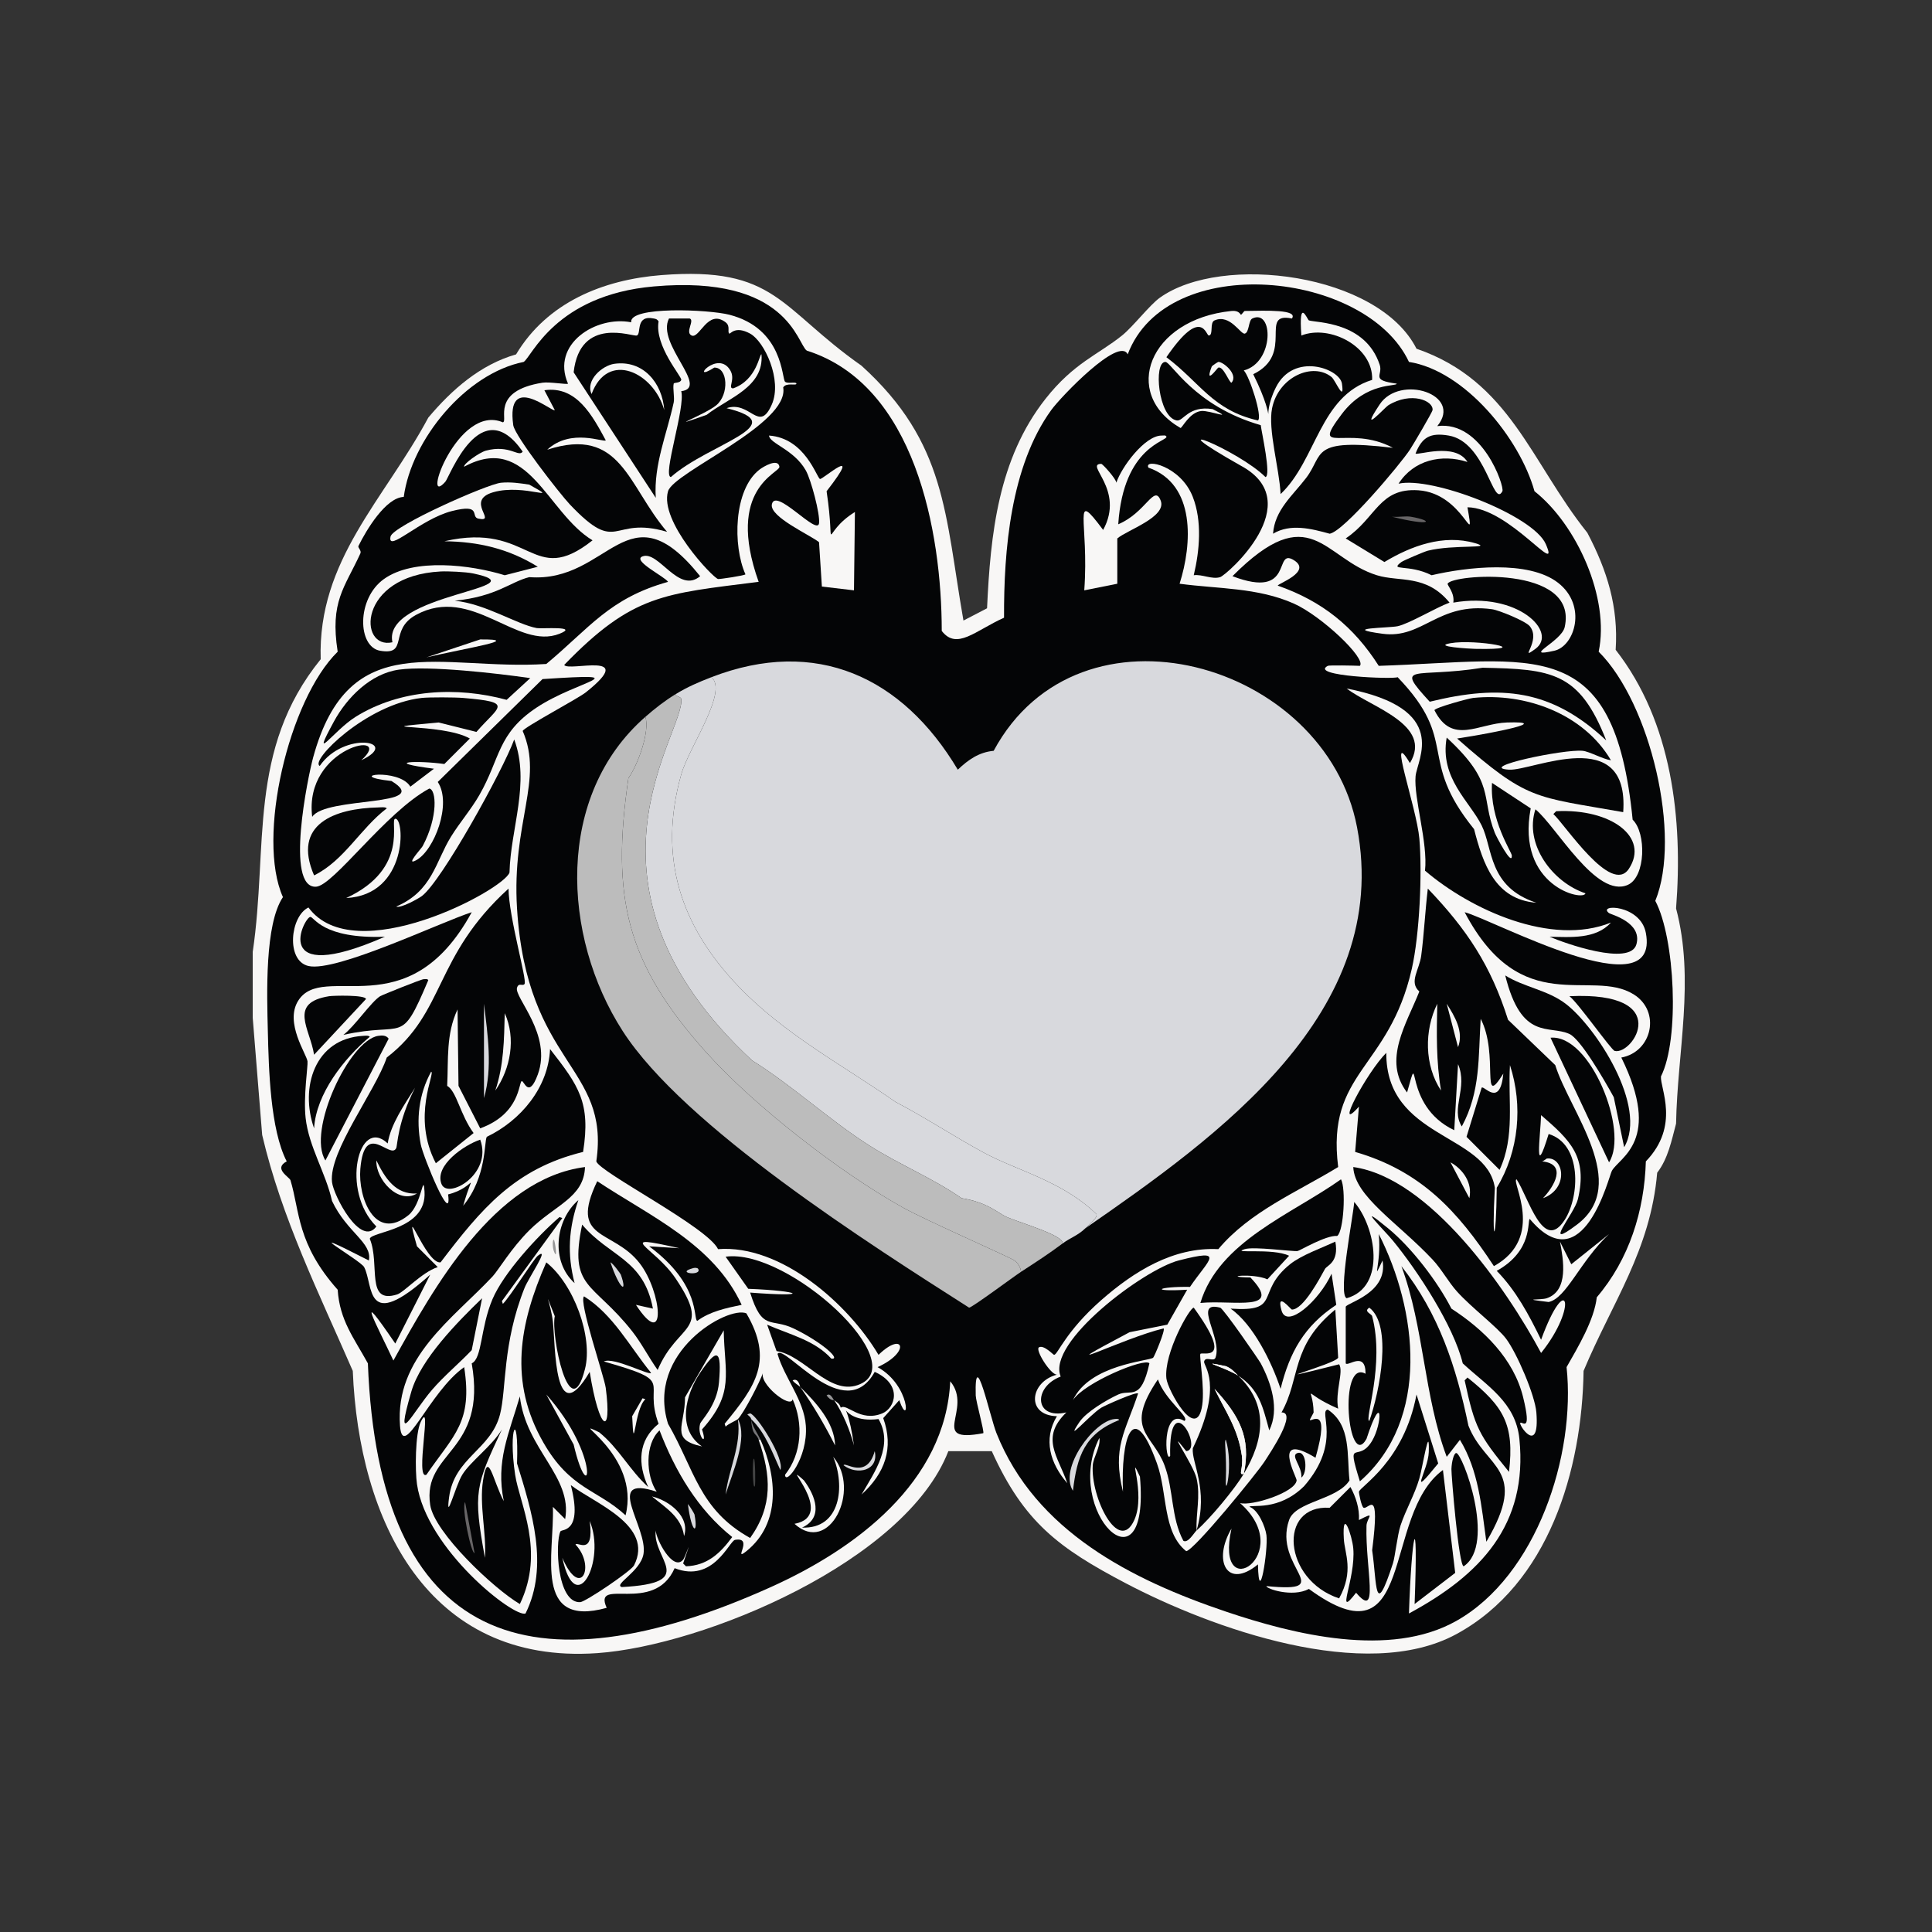 <?xml version="1.0" encoding="iso-8859-1"?>
<!-- Generator: Adobe Illustrator 28.0.0, SVG Export Plug-In . SVG Version: 6.00 Build 0)  -->
<svg version="1.1" id="Layer_1" xmlns="http://www.w3.org/2000/svg" xmlns:xlink="http://www.w3.org/1999/xlink" x="0px" y="0px"
	 viewBox="0 0 360 360" style="enable-background:new 0 0 360 360;" xml:space="preserve"><rect x="0" y="0" width="360" height="360" fill="#333333" stroke="none"/>
<g>
	<g id="Background_00000165236911108734489030000006509472392190822534_" style="display:none;">
		<path style="display:inline;fill:#BCBCBC;" d="M0.312,356.225c0-178.159,0-178.159,0-356.319c180.094,0,180.094,0,360.188,0
			c0,178.511,0,178.511,0,357.022C240.439,356.361,120.364,357.742,0.312,356.225z"/>
		<path style="display:inline;fill:#D8D9DD;" d="M360.5,356.928c0,1.583,0,1.583,0,3.166c-180.094,0-180.094,0-360.188,0
			c0-1.935,0-1.935,0-3.869C120.364,357.742,240.439,356.361,360.5,356.928z"/>
	</g>
	<g>
		<path style="fill:#F8F7F6;" d="M123.247,51.261c21.377-1.671,21.977,6.15,37.285,16.884c15.828,14.359,15.52,27.619,18.994,47.486
			c2.198-1.143,2.198-1.143,4.397-2.286c0.638-13.783,2.071-27.839,10.904-39.044c5.258-6.67,9.75-8.177,14.246-11.783
			c2.04-1.637,5.138-5.673,7.035-7.035c11.572-8.307,40.752-4.547,47.837,9.497c17.441,6.003,21.27,21.102,31.833,34.295
			c3.684,7.026,5.81,13.765,5.276,21.808c10.532,13.502,12.551,31.607,11.256,48.189c3.528,13.325,0.237,26.703,0,40.099
			c-0.848,3.169-1.48,6.501-3.517,9.145c-1.255,14.492-8.362,24.119-13.718,36.933c-0.276,18.405-6.445,39.703-23.743,49.069
			c-16.926,9.164-45.54-1.077-61.556-9.497c-12.477-6.56-18.987-11.369-24.974-24.622c-4.045,0-4.045,0-8.09,0
			c-7.946,20.559-45.586,36.251-65.425,37.637c-31.754,2.219-44.428-24.94-45.551-52.586c-6.301-14.489-13.266-28.485-16.884-43.968
			c-0.879-10.904-0.879-10.904-1.759-21.808c0-6.156,0-6.156,0-12.311c2.907-19.62-0.993-37.656,12.663-54.521
			c-0.583-18.461,11.876-29.765,20.05-45.023c4.343-5.174,9.693-9.891,16.356-11.783C101.943,56.356,112.365,52.112,123.247,51.261z
			"/>
		<path style="fill:#040506;" d="M121.84,53.371c25.03-2.208,26.7,10.756,28.491,11.959c20.186,6.383,25.141,33.792,25.15,52.234
			c2.81,3.643,6.248-0.059,11.608-2.462c-0.052-12.536,1.217-28.22,8.794-38.692c1.807-2.498,12.667-13.802,14.246-10.377
			c7.328-19.445,44.472-15.583,52.41,1.407c10.426,1.632,20.666,14.288,23.391,24.095c7.888,6.219,14.063,19.945,11.959,29.898
			c9.641,9.597,15.49,34.35,10.552,46.43c3.67,6.897,4.581,25.73,1.055,32.712c-0.179,2.221,3.625,9.159-2.814,15.829
			c-0.277,9.205-3.084,18.226-9.145,25.326c-0.468,4.226-3.482,9.252-5.628,13.015c1.747,16.4-5.583,38.891-20.577,47.31
			c-12.36,6.94-30.191,2.535-42.913-1.759c-17.548-5.923-35.479-14.989-42.737-33.24c-1.212-3.049-4.113-16.629-3.869-7.035
			c0.028,1.09,1.636,6.758,1.407,7.035c-10.379,1.955-1.799-4.461-6.156-9.673c-0.897,18.79-17.594,31.217-33.416,38.34
			c-44.662,20.109-73.079,10.718-75.098-41.682c-2.625-4.773-5.249-8.013-5.628-13.718c-7.62-8.58-7.036-14.551-8.794-20.401
			c-0.175-0.582-3.274-2.161-0.703-3.517c-3.07-5.965-3.342-17.15-3.517-24.27c-0.169-6.888-0.601-19.878,2.814-24.974
			c-4.955-11.017,1.053-36.761,10.201-45.727c-1.474-9.374,1.293-11.902,4.221-18.291c0.268-0.586-0.512-1.082-0.352-1.407
			c1.484-3.012,5.101-9.026,8.442-9.145c1.445-10.708,11.569-22.997,22.336-25.15C99.085,66.55,103.373,55,121.84,53.371z"/>
		<g>
			<g>
				<path style="fill:#D8D9DD;" d="M202.214,228.893c0.957-0.939,2.288-1.955,2.11-2.638c-6.365-6.19-14.83-8.13-20.929-11.432
					c-5.564-3.012-10.917-6.559-16.532-9.497c-9.945-6.93-20.689-12.597-29.195-21.457c-10.844-11.295-15.104-24.068-10.728-39.571
					c1.449-5.134,8.804-15.403,5.628-18.115c19.494-7.531,35.596-0.065,45.903,17.236c1.951-1.859,3.949-3.258,6.683-3.517
					c15.993-29.667,61.82-16.603,67.711,14.246C259.459,188.674,226.882,211.794,202.214,228.893z"/>
				<path style="fill:#BCBCBC;" d="M190.255,236.983c-1.332,0.865-9.087,6.638-9.673,6.683
					c-18.464-11.774-53.12-33.786-64.545-51.531c-11.411-17.723-12.55-43.919,4.221-58.566c0.87,2.765-1.402,8.923-3.166,11.432
					c-3.243,22.275-0.4,34.429,14.422,51.003c8.937,9.994,25.01,22.491,36.757,29.019c4.422,2.458,19.778,9.167,20.753,9.849
					C189.682,235.333,190.187,236.166,190.255,236.983z"/>
				<path style="fill:#D8D9DD;" d="M132.569,126.183c3.176,2.712-4.179,12.981-5.628,18.115
					c-4.376,15.503-0.116,28.277,10.728,39.571c8.506,8.86,19.249,14.526,29.195,21.457c5.615,2.938,10.968,6.485,16.532,9.497
					c6.099,3.302,14.564,5.242,20.929,11.432c0.177,0.683-1.154,1.699-2.11,2.638c-1.333,1.309-2.833,1.772-4.221,2.814
					c0.366-1.487-7.813-3.813-10.377-4.924c-1.646-0.713-3.547-2.755-8.442-3.517c-5.515-3.829-11.497-6.188-17.236-9.849
					c-7.522-4.798-14.22-11.091-21.808-15.829c-35.439-32.866-12.42-61.119-13.19-67.359c-0.051-0.416-1.025-0.433-1.055-0.879
					C128.111,127.993,130.145,127.119,132.569,126.183z"/>
				<path style="fill:#BCBCBC;" d="M197.993,231.707c-2.584,1.94-5.04,3.525-7.738,5.276c-0.068-0.817-0.572-1.65-1.231-2.11
					c-0.976-0.682-16.331-7.391-20.753-9.849c-11.747-6.528-27.82-19.025-36.757-29.019c-14.822-16.575-17.665-28.729-14.422-51.003
					c1.763-2.509,4.036-8.667,3.166-11.432c1.808-1.579,3.575-2.97,5.628-4.221c0.031,0.447,1.004,0.464,1.055,0.879
					c0.77,6.241-22.248,34.494,13.19,67.359c7.588,4.738,14.287,11.031,21.808,15.829c5.739,3.661,11.721,6.02,17.236,9.849
					c4.895,0.762,6.796,2.804,8.442,3.517C190.181,227.894,198.359,230.22,197.993,231.707z"/>
			</g>
			<g>
				<path style="fill:#F8F7F6;" d="M143.297,81.159c6.752,0.48,8.876,7.871,9.497,8.09c0.473,0.167,8.337-6.862,1.231,2.286
					c1.825,12.231-1.278,7.912,5.276,3.869c-0.088,7.299-0.088,7.299-0.176,14.597c-2.99-0.352-2.99-0.352-5.98-0.703
					c-0.264-4.133-0.264-4.133-0.528-8.266c-1.648-1.347-9.225-4.705-8.794-7.035c0.612-3.301,8.469,5.893,8.794,3.517
					c0.23-1.679-1.494-8.136-2.462-9.849C147.936,83.739,143.407,82.664,143.297,81.159z"/>
				<g>
					<path style="fill:#F8F7F6;" d="M93.349,89.953c1.762-0.174,3.54,0.08,5.276,0.352c6.246,3.489-0.85-0.248-6.683,1.407
						c-5.422,1.539,0.863,5.693-2.814,4.924c-1.533-0.321,0.766-2.86-4.924-1.407c-5.91,1.509-12.086,7.912-11.432,4.749
						C73.18,98.004,90.774,90.208,93.349,89.953z"/>
					<path style="fill:#F8F7F6;" d="M73.651,152.564c1.775-0.187,2.42,14.184-9.145,14.773
						C76.475,161.794,72.506,152.684,73.651,152.564z"/>
					<path style="fill:#F8F7F6;" d="M89.48,119.148c8.232-0.063-2.447,1.572-10.025,3.342
						C84.467,120.819,84.467,120.819,89.48,119.148z"/>
					<g>
						<path style="fill:#F8F7F6;" d="M134.855,247.887c0.143,8.127,2.089,11.631-4.045,18.467c1.174,3.5-0.994,1.221-0.352-1.055
							c0.177-0.626,3.148-3.409,3.517-7.738c0.519-6.086-0.318-6.524-3.517-1.759c-2.706,4.031-4.409,10.454,0.352,13.718
							c-6.072-1.301-3.172-3.838-3.166-9.145C131.25,254.13,131.25,254.13,134.855,247.887z"/>
						<path style="fill:#F8F7F6;" d="M155.256,271.454c5.248,6.201-0.752,18.387-7.211,12.487c8.123-1.521-3.144-12.491,1.759-8.09
							c2.13,2.851,3.703,6.952-0.352,8.794C156.662,284.929,157.518,276.908,155.256,271.454z"/>
						<path style="fill:#F8F7F6;" d="M149.101,258.439c2.987,2.914,6.407,6.683,6.507,10.904
							C153.68,265.537,151.576,261.923,149.101,258.439z"/>
						<path style="fill:#D8D9DD;" d="M137.493,264.419c1.944,3.589-1.024,10-2.286,14.07
							C135.778,273.703,138.186,269.347,137.493,264.419z"/>
						<path style="fill:#D8D9DD;" d="M139.955,264.419c-0.028-0.383-0.488-0.601-0.703-0.879c0.264-0.088,0.264-0.088,0.528-0.176
							c1.199,0.247,6.47,8.422,5.628,10.552C143.884,270.63,142.643,266.962,139.955,264.419z"/>
						<path style="fill:#D8D9DD;" d="M162.995,270.399c0.802,3.653-3.282,4.548-5.804,2.638
							C157.356,272.266,161.474,275.836,162.995,270.399z"/>
						<path style="fill:#676566;" d="M86.666,279.896c0.879,4.749,0.879,4.749,1.759,9.497
							C87.803,289.534,85.958,280.879,86.666,279.896z"/>
						<path style="fill:#757577;" d="M141.714,268.288c-0.176,0-0.176,0-0.352,0c-0.497-1.433-1.161-0.514-1.407-3.869
							C140.188,265.857,141.146,267.015,141.714,268.288z"/>
						<path style="fill:#434444;" d="M140.483,271.806c0.259,0,0.303,4.81,0.176,5.1
							C140.242,277.855,140.13,271.806,140.483,271.806z"/>
						<path style="fill:#F8F7F6;" d="M149.101,258.439c-0.423-0.412-1.059-0.709-1.407-1.231
							C148.832,256.679,149.047,258.363,149.101,258.439z"/>
						<path style="fill:#979798;" d="M155.432,260.902c-0.047-0.069-0.577,0.228-1.407-0.879
							C154.719,259.398,155.215,260.737,155.432,260.902z"/>
					</g>
					<g>
						<path style="fill:#F8F7F6;" d="M155.432,260.902c0.572,0.435,1.008,0.61,1.231,1.407c1.118-0.91,3.599,2.762,7.738,1.055
							c2.453-1.012,3.8-5.366-1.407-7.738c-5.643,10.208-16.939-5.469-18.115-3.342c1.309,4.501,4.943,8.582,5.276,13.366
							c0.424,6.077-3.868,11.218-3.869,9.145c3.105-3.915,3.448-9.535,1.407-14.07c-0.335,1.938-6.562-3.038-5.452-5.1
							c-0.645,1.928-3.744,7.849-4.749,8.794c-0.32,0.301-1.701,0.83-2.286,1.407c-0.088-0.264-0.088-0.264-0.176-0.528
							c5.816-7.055,9.145-11.809,4.045-20.577c-3.445-1.453-18.771,7.222-14.597,20.577c4.942,8.533,5.776,15.987,15.301,21.281
							c4.272-6,3.897-11.624,1.583-18.291c0.176,0,0.176,0,0.352,0c3.009,6.748,3.898,15.498-2.638,20.753
							c-2.637,2.12,1.488-2.72-2.11-2.11c-1.083,0.184-4.023,8.122-11.256,5.276c-3.895,8.786-15.325,1.484-12.663,7.387
							c-13.779,3.835-9.72-10.043-10.025-18.818c1.143,1.143,1.143,1.143,2.286,2.286c1.414-7.932-7.309-12.974-8.442-22.863
							c-2.018,6.942-4.542,12.076-2.99,19.522c-2.087-3.899-2.934-9.794-3.869-3.869c-0.726,4.601,0.661,9.786,0.352,14.422
							c-2.244-12.29-1.755-13.397,3.166-23.919c-1.865,3.093-5.893,5.992-7.387,8.442c-1.315,2.156-3.117,9.268-2.462,4.221
							c0.966-7.443,7.801-8.848,9.497-15.477c1.215-4.75,0.417-13.142,4.573-23.567c0.734-1.842,4.847-7.846,2.462-5.98
							c-0.762,0.596-5.08,7.532-6.507,8.97c-0.088-0.264-0.088-0.264-0.176-0.528c5.628-7.738,5.628-7.738,11.256-15.477
							c-0.264-0.088-0.264-0.088-0.528-0.176c-4.15,3.589-10.415,10.421-12.487,15.301c-2.281,5.373-1.889,11.017-3.869,11.959
							c2.928,16.696-9.265,16.306-7.738,26.381c0.783,5.167,11.872,15.632,16.708,18.467c4.761-9.88-0.055-18.652-0.879-24.095
							c-1.346-8.894,0.71-12.421,0.352-2.11c2.76,8.891,5.99,19.105,1.583,27.964c-2.136,0.829-18.445-11.937-20.225-24.095
							c-0.366-2.499-0.345-9.427,0.703-11.608c2.246-4.669-1.154,10.982,1.055,9.849c5.206-7.556,8.628-9.788,7.035-20.05
							c-6.493,4.545-11.459,17.731-11.959,10.904c-0.932-12.714,9.764-19.825,17.236-27.788c1.115-1.189,3.473-5.252,6.859-8.618
							c4.759-4.731,10.186-6.056,10.377-11.783c-16.903,2.171-28.195,22.478-35.702,36.054c-3.103-6.603-7.513-14.712,0.352-3.166
							c3.254-6.419,3.254-6.419,6.507-12.839c-12.295,11.067-10.532,1.946-12.311-1.407c-0.688-1.297-13.831-8.752,0.879-1.231
							c0.666-3.342-4.066-5.189-6.859-11.08c-1.15-5.212-4.34-10.128-4.924-15.477c-0.438-4.009,0.456-9.7,0.352-10.552
							c-0.163-1.332-4.281-7.173-1.759-11.256c4.663-7.548,20.405,5.41,32.361-16.532c-6.055,1.964-25.267,11.21-30.426,10.025
							c-4.245-0.975-3.402-9.284,0-10.904c8.553,11.643,36.359-3.254,37.461-6.507c0.208-8.261,3.893-16.727,0.879-24.798
							c-2.117,5.78-13.564,26.5-17.236,29.195c-0.635,0.466-3.902,2.306-4.749,1.935c6.754-2.895,7.3-8.322,10.201-13.015
							c1.623-2.626,3.732-5.053,5.276-7.738c3.962-6.887,3.32-11.459,10.728-16.356c7.632-5.045,19.303-6.469,1.055-5.276
							c-9.761,9.585-9.761,9.585-19.522,19.17c2.683,4.035-0.637,12.778-4.045,14.597c-2.083,1.113,0.989-2.184,1.231-2.638
							c2.921-5.494,2.551-10.588,1.231-10.728c-8.123,4.38-17.862,18.129-21.105,18.291c-5.786,0.29-1.52-20.462-0.528-24.095
							c6.713-24.574,23.673-16.123,43.441-17.411c8.036-6.679,11.755-12.257,22.688-15.301c-0.552-0.953-6.81-3.982-4.749-4.749
							c3.019-1.123,6.713,7.085,10.728,3.693c-13.586-16.968-16.865,1.334-31.833,0.176c-3.497,0.857-6.072,3.613-13.894,4.397
							c5.754,0.573,11.568,4.42,15.301,5.1c0.884,0.161,8.013-0.448,4.221,1.055c-7.911,3.135-16.321-9.184-26.733-3.517
							c-5.163,2.81-1.291,7.589-6.683,6.683c-4.227-0.71-4.45-9.691,0.703-13.366c5.572-3.974,16.188-2.658,22.512-0.703
							c3.078-0.791,3.078-0.791,6.156-1.583c-5.423-3.364-11.087-4.69-17.411-4.749c16.242-3.757,16.287,8.808,27.612-0.176
							c-8.52-5.129-11.989-20.194-23.919-13.718c-0.216-0.489,2.839-2.666,4.045-2.99c4.44-1.193,6.109,1.316,6.859,0.176
							c-7.824-11.279-13.619,4.727-14.422,5.628c-4.612,5.181,2.299-14.679,10.728-11.08c1.07-0.29-2.356-5.845,7.387-7.387
							c1.261-0.2,4.642,0.394,4.749,0.176c-3.223-7.366,5.221-12.72,11.783-11.432c-0.465-3.04,14.451-2.395,18.291-1.407
							c10.076,2.593,9.736,11.901,10.377,12.487c0.477,0.437,2.099-0.066,2.11,0.352c0.012,0.451-1.889-0.28-2.462,0.703
							c1.22,6.846-20.383,15.749-21.457,19.346c-1.673,5.604,8.369,16.143,9.321,16.356c0.255,0.057,4.99-0.643,5.1-0.879
							c-2.363-5.259-2.246-15.769,2.638-19.522c0.73-0.561,3.452-2.168,3.693-0.528c0.173,1.173-10.119,3.962-3.869,21.456
							c-17.615,2.245-23.417,2.255-36.23,15.477c0.687,1.36,13.952-2.793,4.045,5.1c-1.504,1.199-11.6,6.545-11.783,7.211
							c3.95,9.113-2.059,17.03-1.055,33.064c1.832,29.275,17.376,29.295,14.773,47.134c0.615,2.028,20.729,12.251,22.688,16.356
							c11.709-0.905,24.285,10.225,29.898,19.698c4.652-4.533,6.085-0.538-0.176,2.286c6.302,3.469,5.97,11.766,4.045,6.156
							c-1.495,1.671-1.495,1.671-2.99,3.342c2.011,5.603,0.319,10.28-4.045,14.246c2.505-4.311,6.015-9.17,3.166-14.07
							c-8.282,1.066-6.218-6.774-4.573,4.924C158.419,266.581,157.043,263.277,155.432,260.902z"/>
						<g>
							<path style="fill:#040506;" d="M78.576,130.052c1.409-0.155,6.201-0.13,7.738,0c9.59,0.813,6.666,1.488,2.462,6.331
								c-3.517-0.879-3.517-0.879-7.035-1.759c-15.209,1.4,0.642,0.016,5.804,2.99c-2.374,2.374-2.374,2.374-4.749,4.749
								c-5.065-0.719-11.819-0.395-1.935,0.879c-2.198,1.671-2.198,1.671-4.397,3.342c-2.091-3.559-12.682-2.056-3.517-1.055
								c8.049,4.891-12.28,2.804-14.773,6.683c-1.63-13.195,15.677-16.4,9.145-10.552c7.549-3.553-3.214-5.528-7.738,1.055
								C57.662,141.79,68.319,131.183,78.576,130.052z"/>
							<path style="fill:#040506;" d="M101.439,72.717c6.019-0.877,8.971,4.794,11.432,9.321c-0.258,0.511-6.444-2.351-10.904,1.759
								c13.793-4.472,14.963,6.704,22.336,15.301c-10.565-3.096-8.956,4.564-18.115-5.1c-1.849-1.951-10.277-12.774-10.552-14.773
								c-1.39-10.078,7.418-2.232,7.738-2.814C102.406,74.564,102.406,74.564,101.439,72.717z"/>
							<path style="fill:#040506;" d="M74.355,124.776c5.558-0.768,18.198,0.674,24.446,1.583c-2.198,2.023-2.198,2.023-4.397,4.045
								c-9.229-2.507-19.833-2.016-28.14,3.166c-4.155,2.592-8.57,9.201-4.045,0.879C64.663,129.955,69.067,125.507,74.355,124.776z
								"/>
							<path style="fill:#040506;" d="M82.093,106.485c1.393-0.073,4.71,0.09,5.98,0.352c13.314,2.742-16.947,3.741-14.949,12.839
								C66.726,121.137,66.573,107.303,82.093,106.485z"/>
							<path style="fill:#040506;" d="M70.485,193.015c0.675-0.1,1.472-0.14,1.935,0.528c-5.892,11.344-5.892,11.344-11.783,22.688
								C57.16,210.779,65.079,193.82,70.485,193.015z"/>
							<path style="fill:#040506;" d="M70.485,150.453c0.37-0.008,1.385-0.134,1.583,0.176c-4.915,3.734-7.903,9.706-13.542,12.487
								C54.372,153.545,62.385,150.629,70.485,150.453z"/>
							<path style="fill:#040506;" d="M78.927,182.462c0.355-0.003,0.718-0.105,0.879,0.176
								c-5.263,12.459-4.166,7.596-15.829,10.201c2.092-1.572,5.162-6.151,6.859-7.211
								C71.206,185.398,78.493,182.466,78.927,182.462z"/>
							<path style="fill:#040506;" d="M61.34,185.628c0.754-0.121,6.75-0.27,6.859,0.528c-4.837,5.188-4.837,5.188-9.673,10.377
								C57.776,191.685,53.623,186.861,61.34,185.628z"/>
							<path style="fill:#040506;" d="M67.671,193.015c0.482-0.027,1.017-0.097,1.231,0.176c-4.849,4.081-9.997,10.639-10.377,17.06
								C55.846,202.65,58.635,193.514,67.671,193.015z"/>
							<path style="fill:#040506;" d="M57.823,170.855c0.737-0.012,2.253,4.122,13.894,3.693
								C50.032,184.034,56.678,170.874,57.823,170.855z"/>
							<path style="fill:#040506;" d="M89.48,212.361c2.349,6.424-6.048,11.204-7.211,8.266
								C80.888,217.136,86.609,213.303,89.48,212.361z"/>
							<g>
								<path style="fill:#040506;" d="M94.756,165.578c0.06,5.365,3.477,17.005,2.99,17.763c-0.321,0.5-1.089-0.332-1.407,0.703
									c-0.561,1.824,6.614,8.718,3.869,16.18c-1.704,4.631-2.552,1.108-2.99,1.231c-0.592,0.166-0.204,6.062-7.738,8.794
									c-2.023-3.957-2.023-3.957-4.045-7.914c-0.088-7.123-0.088-7.123-0.176-14.246c-2.18,4.61-1.687,9.361-1.935,14.246
									c1.761,0.992,2.437,5.426,4.924,8.794c-3.517,2.814-3.517,2.814-7.035,5.628c-4.58-8.743-0.025-16.881-0.879-17.06
									c-2.293,4.169-2.827,8.901-1.935,13.542c0.435,2.26,5.893,15.588,5.1,9.321c5.298-1.307,4.844-5.126,2.814,2.11
									c4.44-5.409,3.867-12.035,4.397-12.839c6.329-3.038,11.461-9.171,11.783-16.356c5.345,6.844,7.611,9.983,6.156,19.17
									c-12.756,3.112-18.948,10.602-26.557,20.577c-2.743,0.402-7.16-12.749-4.397-2.99c1.935,1.935,1.935,1.935,3.869,3.869
									c-3.021,1.009-6.261,4.689-7.563,5.1c-5.963,1.887-3.128-5.623-5.1-10.377c0.347-1.398,10.667-1.594,10.201-8.794
									c-0.246-3.804-0.493,2.383-2.99,4.397c-6.271,5.058-9.419-3.323-8.97-8.618c0.788-9.267,5.601-1.6,6.683-3.869
									c0.257-0.54,0.218-4.796,3.517-11.256c-2.049,3.253-4.545,6.819-5.1,10.376c-5.438-5.143-8.804,8.842-2.11,15.477
									c-2.929,3.951-7.981-5.767-8.266-8.266c-0.65-5.691,8.082-16.923,10.201-23.215
									C83.119,188.519,80.757,178.325,94.756,165.578z"/>
								<path style="fill:#F8F7F6;" d="M94.052,188.794c2.123,4.71,1.093,10.304-1.759,14.422
									C93.888,198.439,93.929,193.77,94.052,188.794z"/>
								<path style="fill:#D8D9DD;" d="M90.183,187.035c0.69,5.787,1.63,11.914,0,17.587
									C90.183,195.829,90.183,195.829,90.183,187.035z"/>
								<path style="fill:#F8F7F6;" d="M70.134,216.23c1.59,3.27,3.574,6.418,7.563,6.156C74.255,224.5,69.97,219.757,70.134,216.23
									z"/>
							</g>
							<g>
								<path style="fill:#040506;" d="M124.654,59.351c1.935,0,1.935,0,3.869,0c0.967,0.343-0.927,2.587,0.352,3.166
									c1.485,0.672,2.986-5.019,6.331-2.462c0.967,0.739,0.25,1.77,0.703,2.11c0.167,0.125,1.054-1.542,3.869,0
									c2.67,1.463,6.026,8.65,4.045,13.19c-2.398,5.496-4.024-0.795-8.442,0.703c12.699,3.1-3.253,6.532-10.377,12.839
									c-1.6-0.24,2.757-13.034,1.935-16.004C132.289,72.238,122.237,64.069,124.654,59.351z"/>
								<path style="fill:#F8F7F6;" d="M141.89,66.034c0.515,6.153-6.275,8.154-10.201,11.256c-8.613,3.05-0.417,0.019,1.759-1.759
									c2.478-2.025,2.18-7.099-0.352-7.035c-4.808,3.058,0.636-3.514,2.99,0.528c0.998,1.713-0.552,3.332,0.528,3.342
									C141.082,70.785,141.507,65.848,141.89,66.034z"/>
							</g>
							<g>
								<path style="fill:#040506;" d="M121.84,59.351c0.442,0.091,0.596,0.138,0.879,0.528c-0.796,4.587,4.378,10.33,4.221,10.904
									c-0.177,0.647-1.35,0.447-1.407,0.703c-0.203,0.92,0.201,2.587,0,3.517c-1.278,5.902-3.734,11.531-3.342,17.763
									c-7.65-11.696-7.65-11.696-15.301-23.391c1.186-10.577,11.019-6.585,11.783-6.859
									C119.559,62.2,118.322,58.625,121.84,59.351z"/>
								<path style="fill:#F8F7F6;" d="M114.454,67.793c5.38-0.771,8.96,3.556,9.321,8.618c-1.954-7.002-10.51-11.168-13.542-2.99
									C109.046,70.872,112.214,68.114,114.454,67.793z"/>
							</g>
							<g>
								<path style="fill:#040506;" d="M135.207,234.169c11.64-1.627,35.332,20.165,24.622,23.919
									c-5.4,1.893-10.029-5.605-15.125-6.331c-0.879-2.462-0.879-2.462-1.759-4.924c4.111,1.827,8.846,2.876,11.959,6.331
									c1.959,0.246-1.815-3.118-7.035-5.628c-4.204-2.022-5.819,0.612-8.09-6.683c11.43,0.895,9.721-0.304-0.352-0.703
									C137.317,237.159,137.317,237.159,135.207,234.169z"/>
								<path style="fill:#040506;" d="M89.831,241.907c-0.967,4.837-0.967,4.837-1.935,9.673c-2.374,2.495-5.143,4.784-7.387,7.387
									c-3.667,4.253-7.078,11.463-3.869,0.352C78.389,253.266,85.288,246.288,89.831,241.907z"/>
								<path style="fill:#040506;" d="M107.771,223.617c-1.812,5.289-2.123,10.056-0.703,15.477
									C102.588,235.052,103.418,227.384,107.771,223.617z"/>
								<path style="fill:#979798;" d="M103.198,231.003c0.198,0,0.805,4.255,0,2.11
									C102.962,232.484,102.899,231.003,103.198,231.003z"/>
								<g>
									<path style="fill:#040506;" d="M101.791,235.224c5.108,4.041,8.744,13.862,7.211,19.874
										c-2.845,11.151-6.389-6.377-5.628-9.849c-2.41-5.999-0.71-2.264-0.352,1.055c0.491,4.543,0.22,20.62,6.859,9.321
										c1.801,11.251,4.195,12.134,2.99,2.99c-0.281-2.134-5.117-16.203-4.045-17.06c5.468,3.434,8.51,9.388,12.487,14.246
										c-0.208,0.617-6.963-3.011-8.794-2.11c13.894,3.952,7.154,3.379,10.201,11.608c-3.864,3.092-3.906,7.516-1.935,11.783
										c-3.437-3.102-5.507-7.285-9.145-10.201c-6.287-3.016,7.787,4.05,4.924,15.477c-5.268-4.873-10.275-4.797-15.301-13.542
										C94.76,257.498,96.753,246.685,101.791,235.224z"/>
									<path style="fill:#F8F7F6;" d="M101.791,259.846c10.348,11.591,8.063,21.955,5.1,9.321
										C104.341,264.507,104.341,264.507,101.791,259.846z"/>
									<path style="fill:#F8F7F6;" d="M119.73,260.55c0.264,0.088,0.264,0.088,0.528,0.176c-2.117,1.859-2.089,11.162-2.462,3.166
										C118.763,262.221,118.763,262.221,119.73,260.55z"/>
								</g>
								<g>
									<path style="fill:#040506;" d="M111.288,220.099c9.859,6.558,21.68,11.691,26.909,23.039
										c-2.799,0.576-5.944,1.235-8.266,2.99c-0.82-0.22,0.787-6.676-8.97-13.894c2.814,0.176,2.814,0.176,5.628,0.352
										c-12.523-2.822-4.71-0.315-0.703,5.628c6.853,10.167,0.455,8.096-3.342,17.06c-1.647-2.306-3-4.991-4.749-7.211
										c-7.349-9.332-11.845-7.814-9.321-19.874c5.096,6.031,11.435,6.34,13.19,15.653c-1.583-0.352-1.583-0.352-3.166-0.703
										c5.822,8.837,4.808-2.427,0.703-7.738C114.206,228.934,105.903,231.289,111.288,220.099z"/>
									<path style="fill:#D8D9DD;" d="M113.75,235.224c0.439,0.143,1.885,2.145,1.935,2.286
										C117.003,241.262,115.415,240.197,113.75,235.224z"/>
									<path style="fill:#D8D9DD;" d="M129.227,236.279c0.235-0.061,0.749-0.072,0.879,0.176
										C130.832,237.835,125.619,237.217,129.227,236.279z"/>
								</g>
								<g>
									<path style="fill:#040506;" d="M122.896,266.53c2.906,7.569,7.117,14.769,13.542,19.874
										c-2.249,3.046-4.651,5.312-8.618,5.452c-0.264-0.264-0.264-0.264-0.528-0.528c2.123-6.234,0.413-1.199,0-0.703
										c-1.904,2.287-5.092-3.885-5.1-5.452c-0.705,5.358,8.076,9.799-6.331,10.552c-1.601-0.474,3.474-2.876,4.045-6.156
										c0.862-4.952-7.636-14.941,2.462-11.608C120.348,275.016,120.121,269.085,122.896,266.53z"/>
									<path style="fill:#F8F7F6;" d="M121.489,278.841c3.25,0.776,7.141,3.807,5.98,7.387
										C126.983,282.646,123.984,280.921,121.489,278.841z"/>
									<path style="fill:#D8D9DD;" d="M128.172,280.248c0.379,0.398,1.209,1.822,1.231,1.935
										C130.131,285.914,128.919,285.992,128.172,280.248z"/>
								</g>
								<g>
									<path style="fill:#040506;" d="M106.364,276.73c4.457,3.416,15.566,7.494,11.783,14.949
										c-0.551,1.085-9.077,6.808-10.025,6.859c-4.398,0.235-4.681-11.212-3.693-13.19
										C104.654,284.897,108.667,285.693,106.364,276.73z"/>
									<path style="fill:#F8F7F6;" d="M109.881,283.413c3.094,7.335-2.589,18.526-5.1,6.859c3.377,7.879,6.28,1.602,2.462-2.462
										C107.488,287.123,110.79,290.149,109.881,283.413z"/>
								</g>
							</g>
						</g>
					</g>
				</g>
			</g>
			<g>
				<path style="fill:#F8F7F6;" d="M216.46,81.159c0.367,0.001,0.706-0.108,0.879,0.176c0.388,0.898-8.009,1.669-8.97,16.356
					c5.171-2.171,6.705-7.565,7.914-4.397c1.157,3.031-6.245,5.466-8.09,7.035c0,4.221,0,4.221,0,8.442
					c-3.078,0.616-3.078,0.616-6.156,1.231c0.937-12.741-2.446-19.252,3.517-11.256c4.133-7.57-3.562-12.258-0.352-12.311
					c0.257-0.004,2.802,2.824,2.814,3.517C208.921,87.104,213.307,81.154,216.46,81.159z"/>
				<path style="fill:#F8F7F6;" d="M270.277,119.851c4.683-0.831,16.397,1.292,4.573,1.055
					C273.918,120.888,266.771,120.474,270.277,119.851z"/>
				<path style="fill:#676566;" d="M259.373,96.284c1.084,0.123,2.531-0.173,3.517,0C267.332,97.061,266.701,98.123,259.373,96.284z
					"/>
				<g>
					<path style="fill:#F8F7F6;" d="M299.824,229.948c-5.448,5.129-7.937,11.96-11.256,12.663c-5.6-0.68-1.485-0.318-0.352-0.703
						c4.136-1.407,3.105-7.214,2.462-10.552c1.055,2.11,1.055,2.11,2.11,4.221C296.306,232.762,296.306,232.762,299.824,229.948z"/>
					<path style="fill:#F8F7F6;" d="M204.852,267.936c0.284,1.566-1.126,3.616-1.231,5.1c-0.42,5.925,4.828,16.641,7.738,10.201
						c2.252-4.985-1.416-13.361,1.055-8.09C214.346,297.731,197.952,281.537,204.852,267.936z"/>
					<path style="fill:#D8D9DD;" d="M207.666,264.419c0.257-0.026,0.795-0.088,0.879,0.176c-6.412,2.558-7.853,6.689-8.618,13.19
						C197.261,273.608,203.852,264.802,207.666,264.419z"/>
					<g>
						<path style="fill:#F8F7F6;" d="M250.931,128.293c19.42,3.796,13.119,13.144,12.839,16.356
							c-0.356,4.081,2.332,12.402,1.759,17.587c8.561,7.311,23.559,14.147,34.647,9.673c-2.819,3.149-7.628,2.702-11.432,2.638
							c2.62,1.142,15.027,5.598,16.18,1.407c1.128-4.097-4.758-5.546-5.1-5.804c-2.287-1.722,5.857-1.668,6.859,3.693
							c2.718,14.542-28.263-2.395-33.768-3.869c10.595,20.109,23.502,10.369,31.481,15.301c5.135,3.174,3.459,10.734-2.286,11.783
							c7.648,15.524-0.336,18.554-1.759,21.105c-0.589,1.055-5.317,20.867-15.301,8.97c-0.51,0.312,0.659,5.888-6.156,9.673
							c3.607,3.68,6.036,8.261,8.266,12.839c4.81-13.164,7.018-6.279,0,2.462c-6.456-12.045-20.728-32.638-34.999-34.647
							c0.234,5.462,8.285,10.337,14.773,17.236c1.682,1.788,2.954,4.187,4.573,5.98c2.732,3.026,7.505,6.599,9.145,8.794
							c2.001,2.677,5.373,10.504,5.628,13.718c0.652,8.206-3.383,2.256-2.99,1.935c0.365-0.299,2.182,2.028,0.528-4.749
							c-1.761-7.214-7.407-12.664-13.366-16.532c-2.6-5.073-7.42-11.361-11.783-14.949c-6.565-5.398-0.699,0.363,0.879,2.286
							c4.603,5.608,11.305,15.861,13.015,22.863c4.519,4.206,9.86,7.248,10.552,14.07c1.628,16.051-7.287,25.373-20.577,32.536
							c0.474-14.598,1.77-21.23,1.055-1.759c3.781-2.902,3.781-2.902,7.563-5.804c-1.143-9.585-1.143-9.585-2.286-19.17
							c-11.478,8.407-4.873,36.851-24.974,22.16c-3.055,1.634-8.02-0.043-7.914-0.528c13.532,1.32,1.144-3.445,4.221-12.311
							c1.216-3.504,8.944-3.714,11.256-7.387c-0.516-4.654,0.365-10.261-4.045-13.19c-1.83,0.253,2.732,6.043-4.397,14.246
							c-4.789,4.769-9.953,3.368-10.201,3.869c1.645,0.541,2.964,3.738,3.166,5.276c0.348,2.66-1.406,13.834-1.583,5.452
							c-5.743,4.732-8.483-0.645-4.924-6.683c-3.334,14.79,12.321,4.738,1.583-4.749c2.174,0.614,10.3-1.974,10.552-4.221
							c0.062-0.55-4.847-9.282,3.517-4.221c2.858-9.968-0.864-6.604-1.055-7.035c-0.032-0.072,0.705-1.328,0.703-1.407
							c-0.13-5.276-2.615-3.819,4.573-0.703c-0.616-3.15,1.075-6.903,0.176-8.266c-17.028,4.28-0.659-0.001-0.176-1.231
							c-0.264-4.485-0.264-4.485-0.528-8.97c-8.391,6.859-6.421,12.736-10.025,19.17c2.946-0.034-1.992,7.339-3.166,9.145
							c-1.438,2.214-13.122,16.558-14.597,16.708c-4.428-3.553-3.451-10.797-5.452-16.356c-4.533-12.594-6.74-4.446-6.331,5.276
							c-2.051-8.333,0.44-11.097,2.814-18.291c-0.253-0.433-6.209,2.233-6.859,2.638c-2.257,1.408-7.049,7.079-4.045,2.638
							c1.272-1.881,5.114-4.132,7.211-5.1c2.314-1.069,4.221,1.451,5.804-5.804c-0.823-1.123-12.16,3.601-14.246,6.859
							c3.094-6.677,14.203-7.273,14.949-7.914c0.219-0.189,2.345-5.253,1.935-5.452c-7.535,1.791-23.128,9.623-6.331,0.703
							c3.517-0.703,3.517-0.703,7.035-1.407c1.847-3.254,1.847-3.254,3.693-6.507c-7.253,0.41-5.408-0.627,0.528-0.528
							c3.47-5.126,6.844-7.231-2.11-4.924c-6.475,1.668-24.644,15.248-21.984,21.632c-5.149,1.941-4.941,8.06,1.055,6.683
							c-4.922,4.766-1.549,8.114,0.176,13.19c-3.183-3.663-4.55-8.165-1.935-12.487c-5.865-0.155-5.015-6.436,0-7.738
							c-1.211-0.019-4.122-4.672-3.342-5.1c0.921-0.506,2.657,1.41,2.814,1.407c0.676-0.015,2.116-4.339,8.794-10.201
							c6.078-5.335,13.422-9.93,21.808-9.497c5.883-7.012,14.67-10.627,22.336-15.301c-2.245-17.8,9.462-18.181,13.718-36.933
							c1.443-6.357,1.966-17.803,1.407-24.27c-0.499-5.769-6.083-21.287-1.759-14.07
							C267.067,135.041,255.469,131.786,250.931,128.293z"/>
						<g>
							<path style="fill:#040506;" d="M280.478,181.759c3.538,2.208,7.891,2.708,11.256,5.276
								c5.592,4.268,15.363,19.124,10.904,26.733c-0.967-4.661-0.967-4.661-1.935-9.321c-1.862-3.396-6.204-10.846-8.266-11.783
								C288.627,190.93,283.518,194.028,280.478,181.759z"/>
							<path style="fill:#040506;" d="M292.437,185.628c19.617-0.933,11.853,11.013,8.442,10.201
								C300.235,195.675,293.971,186.742,292.437,185.628z"/>
							<g>
								<path style="fill:#040506;" d="M266.056,165.578c7.285,7.611,11.746,14.325,14.949,24.446
									c4.397,4.221,4.397,4.221,8.794,8.442c2.632,8.54,14.123,22.136,4.045,29.723c-6.7,5.044-0.475-1.962,0.176-4.749
									c1.853-7.926-1.423-10.941-6.859-15.653c-0.146,4.054-1.347,12.487,1.407,3.517c6.196,1.857,5.83,11.593,2.99,16.004
									c-4.008,6.223-6.729-4.199-8.97-7.563c-1.085,0.35,5.502,10.782-4.221,16.18c-6.764-10.307-13.638-17.747-25.853-21.281
									c0.352-4.221,0.352-4.221,0.703-8.442c-4.847,5.475,1.493-6.449,5.1-10.025c-0.097,16.03,18.714,14.983,20.225,25.15
									c-0.601,10.909,0.249,10.771,0.352,0c4.14-6.787,4.917-15.331,2.462-22.863c-0.392,6.614,0.987,13.272-1.935,19.522
									c-3.078-3.078-3.078-3.078-6.156-6.156c1.407-4.573,1.407-4.573,2.814-9.145c0.396-0.563,3.432,3.833,4.045-2.638
									c-4.337,6.934-0.756-3.594-4.221-10.201c-0.458,7.144-0.001,13.551-3.517,20.05c-2.14-3.316,1.194-7.169-0.703-11.608
									c-0.352,6.156-0.352,6.156-0.703,12.311c-9.873-4.681-6.161-16.373-8.794-7.035c-4.636-6.012-0.059-12.85,2.286-18.818
									c-1.991-1.762,0-3.997,0.352-6.683C265.367,173.927,265.554,169.723,266.056,165.578z"/>
								<path style="fill:#F8F7F6;" d="M267.815,187.035c-0.128,5.459-0.216,10.77,0.703,16.18
									C265.392,198.507,265.378,192.002,267.815,187.035z"/>
								<path style="fill:#F8F7F6;" d="M288.216,215.878c3.205-0.393,4.17,5.623-0.703,7.387c2.04-2.142,4.605-6.382-0.176-6.859
									C287.667,216.337,288.165,215.884,288.216,215.878z"/>
								<path style="fill:#F8F7F6;" d="M269.574,187.035c1.497,2.331,3.218,5.231,2.11,8.09
									C270.629,191.08,270.629,191.08,269.574,187.035z"/>
								<path style="fill:#F8F7F6;" d="M270.277,216.582c2.354,1.302,4.129,3.861,3.517,6.683
									C272.036,219.923,272.036,219.923,270.277,216.582z"/>
							</g>
							<g>
								<path style="fill:#040506;" d="M249.876,219.747c0.944,1.718,0.508,9.667-0.703,10.552c-2.134-0.16-6.995,2.759-7.387,2.814
									c-0.913,0.129-8.176-0.891-9.849-0.352c-2.828,0.911,5.188-0.268,8.266,1.231c-2.023,2.198-2.023,2.198-4.045,4.397
									c-2.756-1.252-8.938-0.441-3.166-0.352c6.286,6.577-3.2,4.147-9.321,4.749C227.111,231.306,240.759,226.236,249.876,219.747
									z"/>
								<path style="fill:#040506;" d="M261.132,235.928c7,8.916,10.222,18.77,12.487,29.723c3.146,8.092,11.419,7.917,3.342,21.632
									c-0.913-6.539-1.417-13.212-4.924-18.994c-1.231,1.583-1.231,1.583-2.462,3.166
									C265.291,260.018,265.374,247.4,261.132,235.928z"/>
								<path style="fill:#040506;" d="M248.821,231.355c0.717,3.901-1.557,4.411-1.935,5.1c-0.911,1.666-4.042,7.591-6.156,7.563
									c-0.216-0.003-2.978-3.562-1.935,0.176c0.987,3.533,7.033-1.836,9.321-6.859c0.44,2.902,0.44,2.902,0.879,5.804
									c-5.995,3.963-8.692,8.844-10.377,15.653c-1.611-4.881-5.097-12.039-9.321-14.949c9.693,0.658,4.528-2.995,11.08-8.266
									C242.502,233.868,246.306,232.538,248.821,231.355z"/>
								<path style="fill:#040506;" d="M251.635,277.082c1.021,1.886,1.699,3.978,1.583,6.156c3.382-1.752,1.451-0.431,1.407,1.055
									c-0.232,7.895,2.476,17.731-1.935,12.487c-4.045,5.218-0.021-2.56-0.528-8.266c-0.211-2.38-2.101-7.869-1.759-1.759
									c0.151,2.687,1.937,5.979-0.879,11.08c-10.436-3.446-11.484-17.479-1.759-16.884
									C249.7,279.016,249.7,279.016,251.635,277.082z"/>
								<path style="fill:#040506;" d="M263.946,259.846c2.023,6.419,2.023,6.419,4.045,12.839c-5.865,7.222-1.867,1.358-1.759-2.11
									c0.176-5.658-1.113,2.686-1.759,4.924c-0.88,3.049-2.548,5.837-3.517,8.794c-0.57,1.74-1.016,5.835-1.407,7.035
									c-3.482,10.678-2.943,3.837-3.869-2.462c1.537-12.076-0.636-7.587-1.583-7.914c-0.411-0.142-0.919-2.839-0.879-2.99
									C253.488,276.923,261.588,272.357,263.946,259.846z"/>
								<path style="fill:#040506;" d="M222.967,285.172c-0.445,0.388-1.597,2.461-2.462,1.935c-2.33-4.346-1.788-9.471-3.517-14.07
									c-2.222-5.906-7.637-6.562-1.231-16.004c1.368,3.938,6.116,7.114,4.924,7.738c-4.257-2.601-3.586,8.161-2.638,6.507
									c-0.288-13.22,6.315-1.135,2.99-0.879c-4.132-5.292,1.325,2.435,1.935,5.1C223.724,278.812,222.821,281.891,222.967,285.172
									z"/>
								<path style="fill:#040506;" d="M222.44,243.666c7.685,10.581,1.514,8.101,1.231,8.618c-0.229,0.418,0.821,6.243,0.352,9.497
									c-1.034,7.17-6.455-2.823-6.683-4.924C216.831,252.174,221.708,243.591,222.44,243.666z"/>
								<path style="fill:#040506;" d="M288.92,193.366c7.404-0.688,14.639,17.389,10.904,23.215
									C294.372,204.974,294.372,204.974,288.92,193.366z"/>
								<path style="fill:#040506;" d="M252.338,223.968c3.985,4.577,6.077,15.818-1.407,17.939
									C249.231,241.243,252.214,226.324,252.338,223.968z"/>
								<path style="fill:#040506;" d="M273.443,256.681c6.699,5.374,8.786,8.704,7.738,17.587c-5.621-6.909-6.35-8.175-8.266-17.06
									C273.179,256.944,273.179,256.944,273.443,256.681z"/>
								<path style="fill:#040506;" d="M271.332,270.75c1.136-0.143,7.54,16.977,1.407,21.105
									c-0.918,0.032-2.32-17.081-2.286-18.115C270.5,272.319,270.912,270.803,271.332,270.75z"/>
								<path style="fill:#040506;" d="M241.786,270.75c1.679-0.526,1.897,3.741,0.703,4.573
									C242.69,273.247,240.338,271.204,241.786,270.75z"/>
								<g>
									<path style="fill:#040506;" d="M256.911,229.948c7.174,14.053,9.719,34.503-3.517,46.079
										c-2.657-8.528-0.339-3.137,2.286-7.563c1.934-3.26,1.994-9.684-1.055-0.352c-3.434,6.141-5.303-14.994-0.176-12.135
										c0.019-4.351-3.318-1.264-3.693-1.935c0-5.276,0-5.276,0-10.552c0.297-0.778,7.94-2.567,6.859-8.618
										C255.466,239.377,257.455,235.575,256.911,229.948z"/>
									<path style="fill:#F8F7F6;" d="M255.152,243.666c4.348,3.277,1.941,15.624,0,21.105
										c-0.974-0.138,2.927-10.413,0.528-19.522C255.555,244.776,254.014,244.392,255.152,243.666z"/>
								</g>
								<g>
									<path style="fill:#040506;" d="M230.706,256.329c-0.777-0.736-1.164-1.297-2.286-1.759
										C222.689,253.37,228.205,254.709,230.706,256.329c5.827,5.521,4.77,12.074,1.055,18.291
										c1.446-6.846-0.952-10.91-5.452-15.829c2.128,4.347,4.392,7.457,5.1,12.487c0.329,2.339-0.781,3.723,0.352,3.342
										c-1.697,2.841-6.252,8.337-8.794,10.552c2.269-7.689-0.993-12.691-0.703-15.301c5.807-12.062,1.908-15.357,2.11-16.18
										c0.261-1.061,1.794,0.151,2.11-0.703c1.363-3.678-4.359-10.68,0.879-9.321c0.621,0.161,7.262,9.809,7.563,10.377
										c1.94,3.658,3.535,8.526,1.583,12.487C235.311,262.23,234.687,258.908,230.706,256.329z"/>
									<path style="fill:#F8F7F6;" d="M231.761,274.62c-1.133,0.381-0.022-1.003-0.352-3.342c-0.708-5.03-2.972-8.14-5.1-12.487
										C230.809,263.71,233.207,267.773,231.761,274.62z"/>
									<path style="fill:#D8D9DD;" d="M228.419,268.288c1.412,4.602-0.155,11.311,0,7.387
										C228.605,270.97,228.035,268.288,228.419,268.288z"/>
									<path style="fill:#F8F7F6;" d="M230.706,256.329c-2.5-1.62-8.017-2.959-2.286-1.759
										C229.541,255.032,229.929,255.593,230.706,256.329z"/>
								</g>
							</g>
						</g>
					</g>
				</g>
				<g>
					<path style="fill:#F8F7F6;" d="M229.475,57.944c1.452-0.147,1.65,0.709,1.759,0.703c0.141-0.007,0.568-0.701,0.703-0.703
						c4.148-0.062,9.96-0.293,8.794,1.407c-6.291-1.302,0.613,6.597-7.211,10.377c5.013,10.117,1.063,8.799,4.221,2.462
						c3.308-6.638,11.905-3.514,12.311-0.703c0.536,3.712-1.222-0.652-1.935-1.231c-3.474-2.822-9.884-0.07-11.08,5.804
						c-0.814,3.998,1.355,11.253,1.583,16.004c6.734-6.387,7.245-18.217,17.06-21.281c0.233-6.192-7.881-10.364-13.19-8.266
						c-0.537-7.357,1.122-2.907,1.407-2.814c1.39,0.455,10.507,0.166,13.19,8.266c0.665,2.007-1.852,2.843,3.166,3.517
						c0.09,0.591-5.653-0.381-10.201,5.628c-6.078,8.03,1.173,1.869,9.497,6.331c-15.556-1.86-12.775,1.175-16.18,5.628
						c-2.493,3.261-5.851,5.964-6.156,10.377c3.252-1.942,7.128-0.939,10.552,0c2.612-0.386,13.139-12.912,14.949-15.653
						c0.548-0.829,4.171-6.964,4.221-7.387c0.204-1.74-3.984-3.52-8.266-0.879c-0.582,0.359-5.627,5.924-1.583-0.176
						c3.76-5.671,15.588-1.867,10.728,4.045c8.375-1.101,12.575,11.294,12.135,12.135c-1.717,3.286-3.054-9.216-10.025-10.377
						c-3.378-0.562-4.923,0.256-6.156,3.342c0.25,0.449,7.382-2.171,9.673,1.583c-4.837-1.559-10.027-0.357-12.839,4.045
						c6.166-1.402,25.097,5.875,27.436,11.256c2.839,6.531-6.766-6.775-14.597-6.859c1.483,8.505-0.604-2.587-9.145-3.166
						c-7.327-0.497-7.85,5.164-13.542,8.97c3.605,2.198,3.605,2.198,7.211,4.397c4.975-3.009,11.026-5.222,16.884-3.517
						c3.783,1.101-3.954,0.199-8.794,1.407c-0.617,0.154-4.516,1.806-4.924,2.11c-2.379,1.775,1.373,0.308,5.628,2.462
						c6.49-1.515,18.043-2.89,23.567,1.407c5.467,4.253,3.105,11.814-0.703,12.663c-6.249,1.394,1.325-1.676,1.935-4.397
						c2.625-11.71-21.179-9.839-21.808-8.09c-0.103,0.287,1.34,1.694,1.055,3.517c12.004-2.099,19.563,5.517,15.301,8.618
						c-3.312,2.409,1.172-1.471-1.055-4.221c-0.782-0.965-5.76-2.992-7.035-3.166c-10.085-1.372-12.872,5.593-20.401,4.573
						c-8.064-1.093,1.196-1.059,2.814-1.407c2.151-0.462,7.041-3.415,9.673-4.397c-4.383-5.35-9.346-3.794-13.542-5.1
						c-9.966-3.103-12.299-14.5-26.909,0.176c11.699,4.467,7.556-5.375,11.432-2.99c3.496,2.151-3.025,4.393-2.99,4.749
						c8.263,2.889,14.151,7.616,18.818,14.949c29.058-0.934,43.844-6.274,47.31,28.667c2.572,2.47,2.435,10.64-0.879,12.135
						c-5.886,2.655-13.341-10.904-17.236-14.07c-2.129,6.504,3.174,13.605,9.321,15.653c-0.333,1.554-12.952-1.314-10.201-15.829
						c-3.605-2.374-3.605-2.374-7.211-4.749c-0.429,6.919,3.664,12.833,3.693,13.542c0.09,2.157-2.913-3.577-3.166-4.221
						c-2.702-6.878,0.217-9.26-8.97-17.763c-1.348,7.53,4.266,11.856,6.507,16.356c2.132,4.281,1.198,11.456,10.201,14.422
						c-7.719-0.596-9.946-7.289-11.608-13.718c-10.746-13.278-2.599-16.219-14.246-28.316c-0.628,0.425-16.591-0.191-13.015-2.11
						c0.263-0.141,4.969-0.049,5.98,0c1.27-1.355-7.186-9.332-12.311-11.608c-6.759-3.001-14.11-2.725-21.281-3.693
						c2.347-7.355,3.064-18.535-5.804-21.632c-0.937-1.778,5.984-0.421,8.266,5.452c1.758,4.523,1.277,10,0.176,14.597
						c1.545-0.224,3.409,0.833,4.924,0.352c1.24-0.394,16.551-13.913,3.869-20.753c-16.99-9.603-0.433-2.897,4.573,2.11
						c1.097-0.221-0.727-8.381-0.879-9.673c-12.423-3.558-16.683-11.771-17.763-11.783c-2.288-0.026-1.332,10.327,2.11,10.904
						c1.249,0.209,2.138-2.822,6.683-2.11c4.379,2.203-0.534,0.195-2.11,0.352c-2.154,0.214-3.531,3.122-3.869,3.166
						C208.863,73.338,214.069,59.503,229.475,57.944z"/>
					<path style="fill:#040506;" d="M274.498,130.052c9.701-1.015,20.546,2.905,25.677,11.608c-1.487-0.191-3.979-1.627-5.276-1.759
						c-3.462-0.351-19.887,3.116-13.718,3.517c4.322,0.281,22.443-8.633,21.281,7.914c-16.622-2.955-17.698-2.056-30.954-13.718
						c7.366-1.129,17.705-3.244,9.321-2.99c-5.359,0.163-10.23,4.272-13.542-2.286C267.393,131.85,273.665,130.139,274.498,130.052z
						"/>
					<path style="fill:#040506;" d="M276.257,124.424c12.905,0.246,18.059,0.807,23.039,13.542
						c-10.222-9.56-19.6-10.458-32.888-7.211C259.652,123.402,263.582,126.457,276.257,124.424z"/>
					<path style="fill:#040506;" d="M289.975,151.157c10.288-0.52,17.399,4.873,13.542,10.728
						c-3.292,4.997-11.872-8.208-14.07-10.201C289.711,151.421,289.711,151.421,289.975,151.157z"/>
					<g>
						<path style="fill:#040506;" d="M233.344,59.351c3.941-1.912,4.141,8.182-1.583,9.673c1.054,1.047,3.535,8.669,2.638,9.321
							c-8.434-1.917-10.747-7.043-17.06-11.783c6.607-9.648,7.369-3.995,7.914-4.045c0.9-0.083,0.098-2.399,1.055-2.814
							c2.902-1.258,4.846,2.63,5.628,2.462C232.792,61.982,232.612,59.706,233.344,59.351z"/>
						<path style="fill:#F8F7F6;" d="M227.012,67.441c0.804-0.097,3.814,2.292,2.462,3.869c-0.436,0.023-1.494-3.109-2.462-2.814
							c-0.151,0.046-2.615,3.483-1.231-0.176C225.856,68.123,226.937,67.45,227.012,67.441z"/>
					</g>
				</g>
			</g>
		</g>
	</g>
</g>
</svg>
